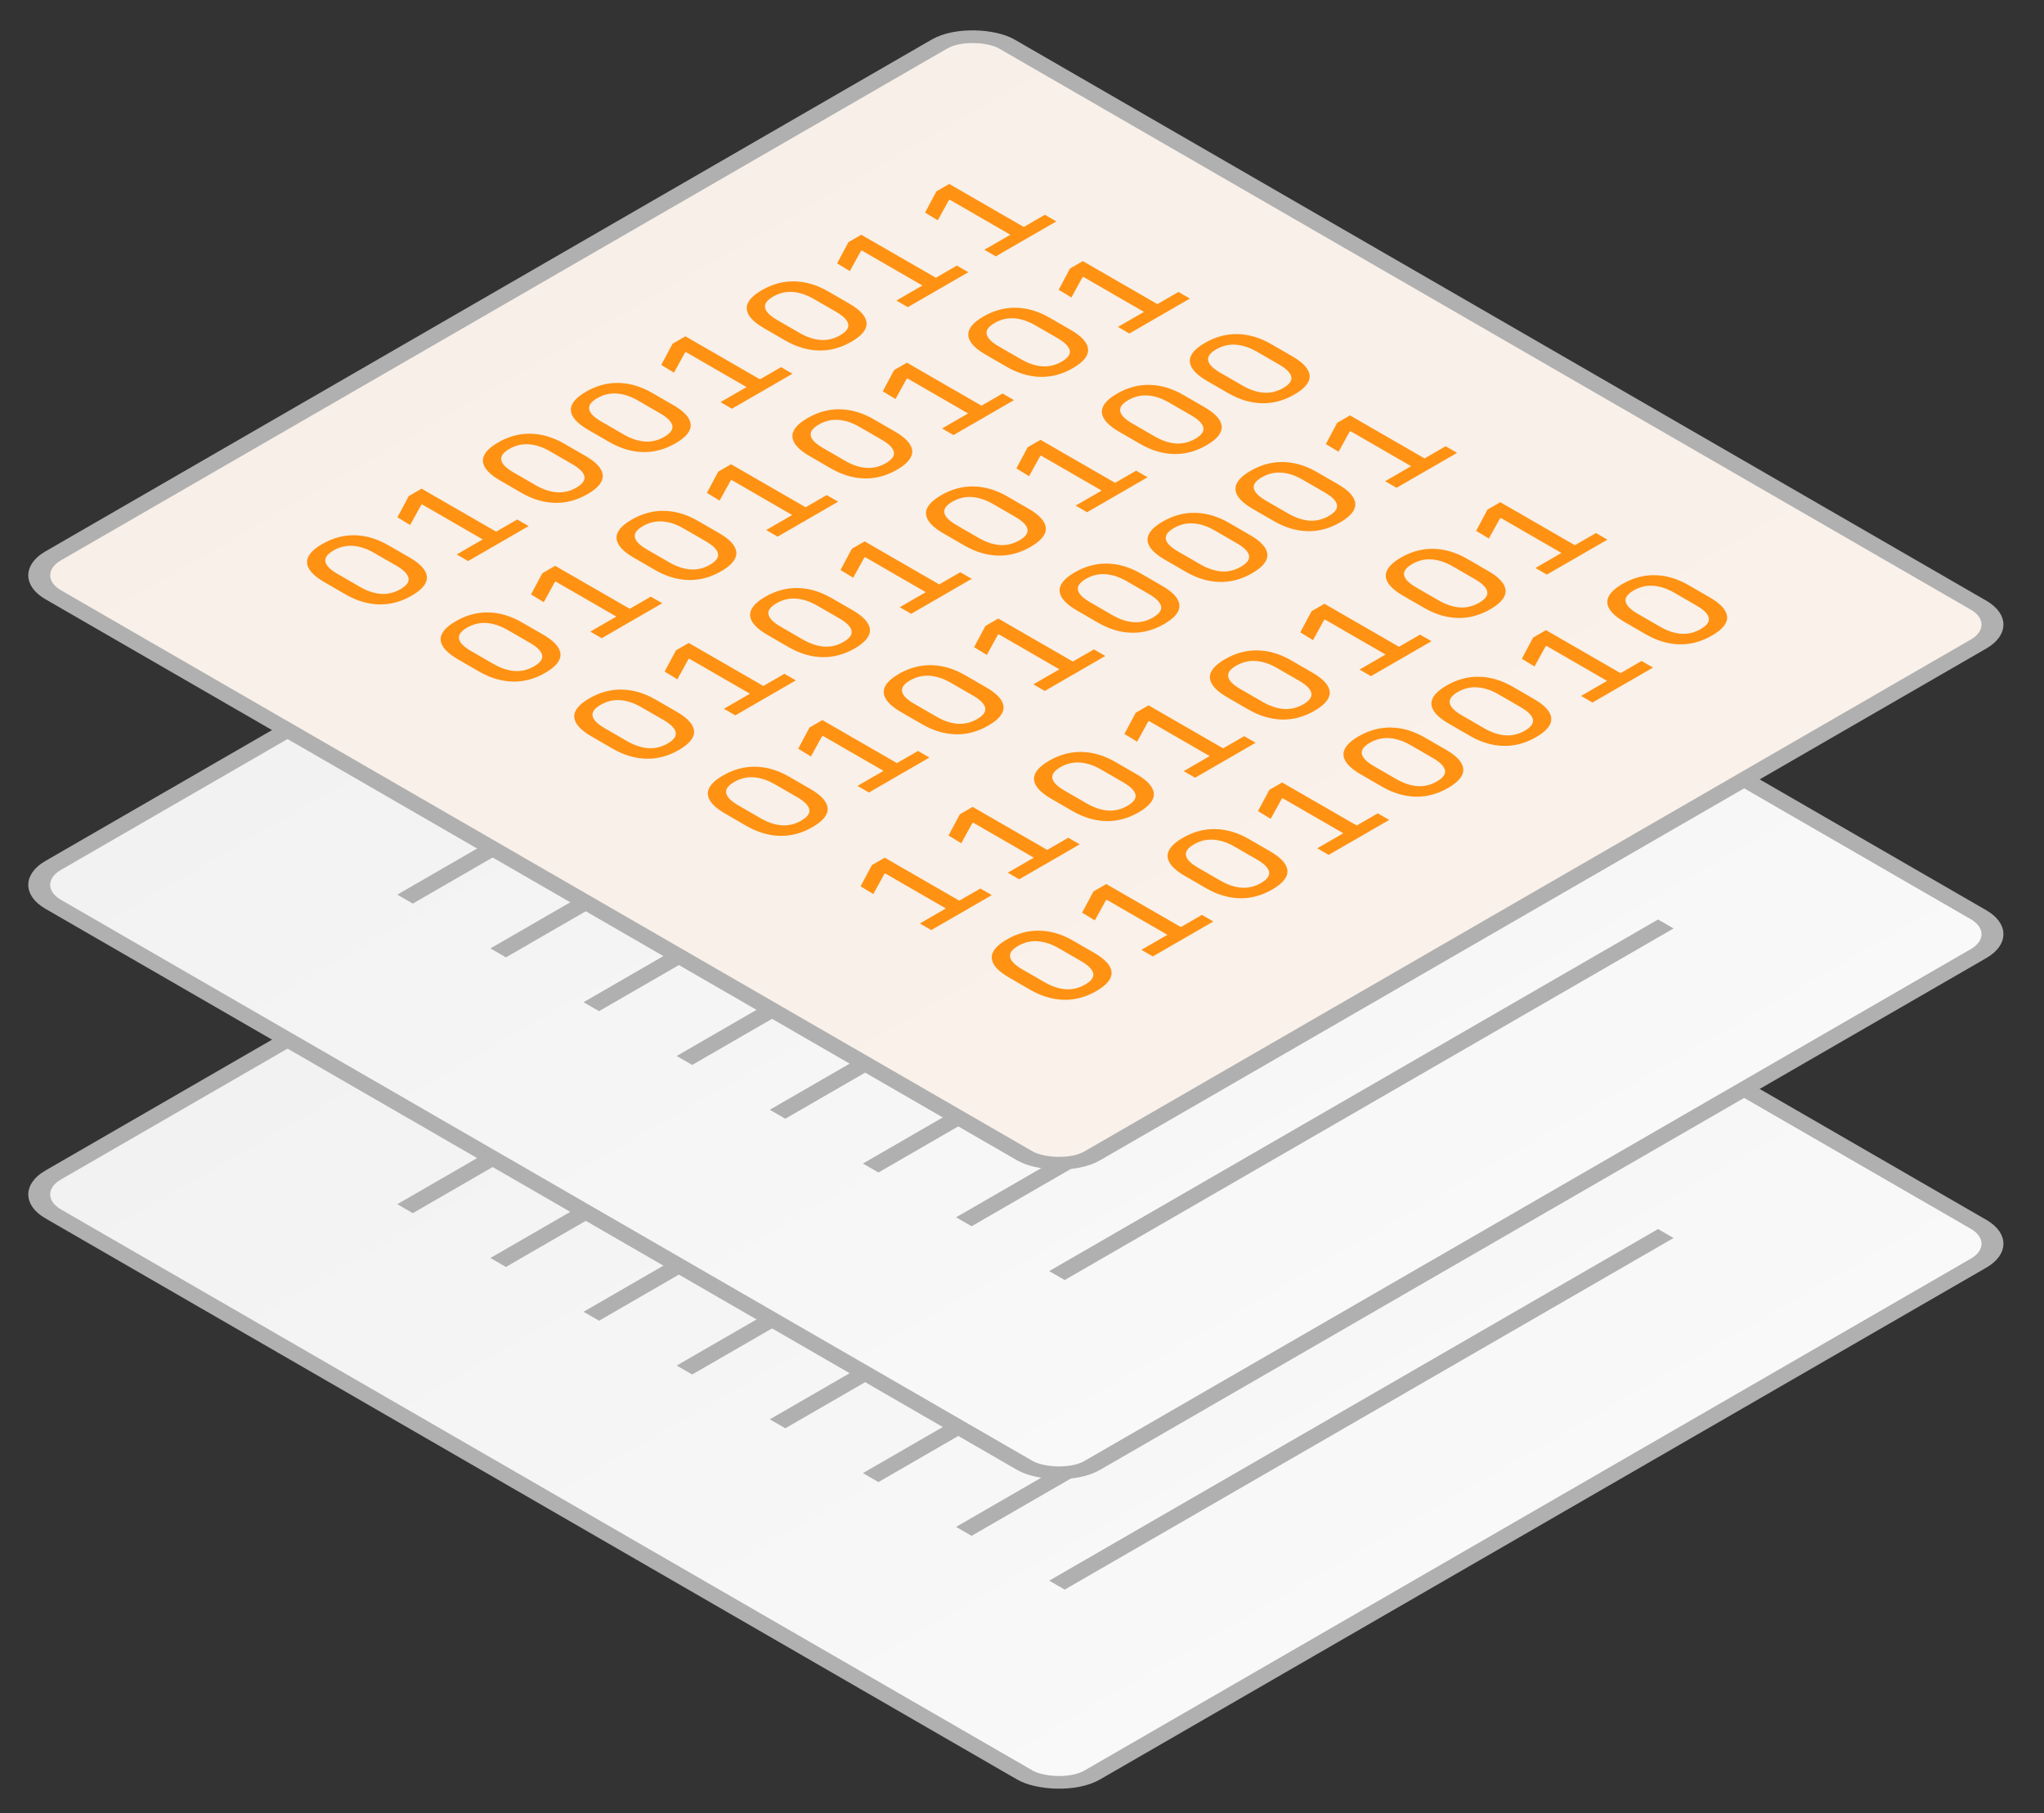 <svg  viewBox="0 0 106 94" fill="none" xmlns="http://www.w3.org/2000/svg">
<rect x="0" y="0" width="106" height="94" fill="#333333" stroke="none"/>
<rect x="0.805" width="57.108" height="62.22" rx="2.014" transform="matrix(0.866 -0.5 0.866 0.5 0.315 62.332)" fill="#F2F2F2"/>
<rect x="0.805" width="57.108" height="62.22" rx="2.014" transform="matrix(0.866 -0.5 0.866 0.5 0.315 62.332)" fill="url(#paint0_linear_476_506)"/>
<rect x="0.805" width="57.108" height="62.22" rx="2.014" transform="matrix(0.866 -0.5 0.866 0.5 0.315 62.332)" stroke="#B0B0B0" stroke-width="0.929"/>
<line y1="-0.465" x2="36.46" y2="-0.465" transform="matrix(0.866 -0.5 0.866 0.5 21.408 62.9)" stroke="#B0B0B0" stroke-width="0.929"/>
<line y1="-0.465" x2="36.46" y2="-0.465" transform="matrix(0.866 -0.5 0.866 0.5 31.067 68.477)" stroke="#B0B0B0" stroke-width="0.929"/>
<line y1="-0.465" x2="36.46" y2="-0.465" transform="matrix(0.866 -0.5 0.866 0.5 40.726 74.054)" stroke="#B0B0B0" stroke-width="0.929"/>
<line y1="-0.465" x2="36.46" y2="-0.465" transform="matrix(0.866 -0.5 0.866 0.5 50.386 79.631)" stroke="#B0B0B0" stroke-width="0.929"/>
<line y1="-0.465" x2="36.46" y2="-0.465" transform="matrix(0.866 -0.5 0.866 0.5 26.237 65.689)" stroke="#B0B0B0" stroke-width="0.929"/>
<line y1="-0.465" x2="36.46" y2="-0.465" transform="matrix(0.866 -0.5 0.866 0.5 35.897 71.266)" stroke="#B0B0B0" stroke-width="0.929"/>
<line y1="-0.465" x2="36.46" y2="-0.465" transform="matrix(0.866 -0.5 0.866 0.5 45.556 76.843)" stroke="#B0B0B0" stroke-width="0.929"/>
<line y1="-0.465" x2="36.46" y2="-0.465" transform="matrix(0.866 -0.5 0.866 0.5 55.215 82.419)" stroke="#B0B0B0" stroke-width="0.929"/>
<rect x="0.805" width="57.108" height="62.22" rx="2.014" transform="matrix(0.866 -0.5 0.866 0.5 0.315 46.281)" fill="#F2F2F2"/>
<rect x="0.805" width="57.108" height="62.22" rx="2.014" transform="matrix(0.866 -0.5 0.866 0.5 0.315 46.281)" fill="url(#paint1_linear_476_506)"/>
<rect x="0.805" width="57.108" height="62.22" rx="2.014" transform="matrix(0.866 -0.5 0.866 0.5 0.315 46.281)" stroke="#B0B0B0" stroke-width="0.929"/>
<line y1="-0.465" x2="36.46" y2="-0.465" transform="matrix(0.866 -0.5 0.866 0.5 21.408 46.85)" stroke="#B0B0B0" stroke-width="0.929"/>
<line y1="-0.465" x2="36.46" y2="-0.465" transform="matrix(0.866 -0.5 0.866 0.5 31.067 52.427)" stroke="#B0B0B0" stroke-width="0.929"/>
<line y1="-0.465" x2="36.46" y2="-0.465" transform="matrix(0.866 -0.5 0.866 0.5 40.726 58.004)" stroke="#B0B0B0" stroke-width="0.929"/>
<line y1="-0.465" x2="36.46" y2="-0.465" transform="matrix(0.866 -0.5 0.866 0.5 50.386 63.58)" stroke="#B0B0B0" stroke-width="0.929"/>
<line y1="-0.465" x2="36.46" y2="-0.465" transform="matrix(0.866 -0.5 0.866 0.5 26.237 49.638)" stroke="#B0B0B0" stroke-width="0.929"/>
<line y1="-0.465" x2="36.46" y2="-0.465" transform="matrix(0.866 -0.5 0.866 0.5 35.897 55.215)" stroke="#B0B0B0" stroke-width="0.929"/>
<line y1="-0.465" x2="36.46" y2="-0.465" transform="matrix(0.866 -0.5 0.866 0.5 45.556 60.792)" stroke="#B0B0B0" stroke-width="0.929"/>
<line y1="-0.465" x2="36.46" y2="-0.465" transform="matrix(0.866 -0.5 0.866 0.5 55.215 66.369)" stroke="#B0B0B0" stroke-width="0.929"/>
<rect x="0.805" width="57.108" height="62.22" rx="2.014" transform="matrix(0.866 -0.5 0.866 0.5 0.315 30.231)" fill="#F2F2F2"/>
<rect x="0.805" width="57.108" height="62.22" rx="2.014" transform="matrix(0.866 -0.5 0.866 0.5 0.315 30.231)" fill="url(#paint2_linear_476_506)"/>
<rect x="0.805" width="57.108" height="62.22" rx="2.014" transform="matrix(0.866 -0.5 0.866 0.5 0.315 30.231)" fill="#F8EFE6" fill-opacity="0.8"/>
<rect x="0.805" width="57.108" height="62.22" rx="2.014" transform="matrix(0.866 -0.5 0.866 0.5 0.315 30.231)" stroke="#B0B0B0" stroke-width="0.929"/>
<path d="M21.349 30.885C20.802 31.201 20.238 31.352 19.657 31.338C19.073 31.323 18.494 31.15 17.92 30.819L16.825 30.186C16.25 29.855 15.95 29.522 15.925 29.187C15.899 28.85 16.161 28.523 16.71 28.207C17.259 27.89 17.825 27.739 18.408 27.753C18.99 27.767 19.568 27.939 20.142 28.271L21.237 28.903C21.812 29.235 22.112 29.569 22.137 29.906C22.16 30.242 21.898 30.568 21.349 30.885ZM20.766 30.549C21.09 30.362 21.229 30.168 21.185 29.965C21.141 29.759 20.931 29.549 20.557 29.332L19.402 28.666C19.026 28.448 18.661 28.328 18.307 28.303C17.954 28.276 17.615 28.356 17.292 28.543C16.969 28.73 16.831 28.925 16.877 29.129C16.921 29.332 17.132 29.542 17.509 29.759L18.663 30.426C19.037 30.642 19.401 30.764 19.755 30.79C20.108 30.815 20.445 30.734 20.766 30.549ZM26.324 27.908L25.627 28.311L21.891 26.154L21.842 26.182L21.27 27.221L20.611 26.82L21.197 25.721L21.863 25.336L26.324 27.908ZM27.416 27.277L24.277 29.09L23.684 28.747L26.823 26.935L27.416 27.277ZM30.47 25.619C29.923 25.935 29.359 26.086 28.778 26.072C28.194 26.058 27.615 25.884 27.041 25.553L25.946 24.92C25.371 24.589 25.071 24.256 25.046 23.922C25.02 23.584 25.282 23.258 25.831 22.941C26.379 22.624 26.946 22.473 27.529 22.488C28.111 22.501 28.689 22.674 29.263 23.005L30.358 23.637C30.933 23.969 31.233 24.303 31.258 24.64C31.281 24.976 31.018 25.302 30.47 25.619ZM29.887 25.283C30.21 25.096 30.35 24.901 30.306 24.699C30.262 24.493 30.052 24.283 29.678 24.067L28.523 23.4C28.147 23.182 27.782 23.061 27.428 23.037C27.075 23.011 26.736 23.09 26.413 23.277C26.09 23.464 25.951 23.659 25.998 23.863C26.042 24.066 26.253 24.276 26.629 24.493L27.784 25.16C28.158 25.376 28.522 25.498 28.876 25.524C29.229 25.549 29.566 25.468 29.887 25.283ZM35.03 22.986C34.484 23.302 33.92 23.453 33.338 23.439C32.755 23.424 32.176 23.251 31.601 22.92L30.506 22.287C29.932 21.956 29.632 21.623 29.606 21.288C29.581 20.951 29.842 20.625 30.391 20.308C30.94 19.991 31.506 19.84 32.09 19.855C32.671 19.868 33.249 20.041 33.823 20.372L34.919 21.005C35.493 21.336 35.793 21.671 35.819 22.007C35.842 22.343 35.579 22.669 35.03 22.986ZM34.448 22.65C34.771 22.463 34.91 22.269 34.866 22.066C34.822 21.86 34.613 21.65 34.238 21.433L33.084 20.767C32.707 20.549 32.342 20.429 31.988 20.404C31.635 20.378 31.297 20.457 30.974 20.644C30.65 20.831 30.512 21.026 30.558 21.23C30.603 21.433 30.813 21.643 31.19 21.86L32.344 22.527C32.719 22.743 33.083 22.865 33.436 22.892C33.79 22.916 34.127 22.835 34.448 22.65ZM40.006 20.009L39.308 20.412L35.572 18.255L35.523 18.283L34.951 19.322L34.292 18.921L34.878 17.822L35.544 17.437L40.006 20.009ZM41.097 19.378L37.958 21.191L37.365 20.849L40.505 19.036L41.097 19.378ZM44.151 17.72C43.605 18.036 43.041 18.187 42.459 18.173C41.876 18.159 41.297 17.985 40.722 17.654L39.627 17.021C39.053 16.69 38.753 16.357 38.727 16.023C38.701 15.686 38.963 15.359 39.512 15.042C40.061 14.725 40.627 14.574 41.211 14.589C41.792 14.602 42.37 14.775 42.944 15.106L44.039 15.739C44.614 16.07 44.914 16.404 44.939 16.741C44.963 17.077 44.7 17.403 44.151 17.72ZM43.569 17.384C43.892 17.197 44.031 17.003 43.987 16.8C43.943 16.595 43.734 16.384 43.359 16.168L42.205 15.501C41.828 15.284 41.463 15.163 41.109 15.139C40.756 15.112 40.418 15.191 40.094 15.378C39.771 15.565 39.633 15.76 39.679 15.964C39.724 16.167 39.934 16.377 40.311 16.595L41.465 17.261C41.84 17.477 42.203 17.599 42.557 17.626C42.91 17.65 43.248 17.569 43.569 17.384ZM49.127 14.743L48.429 15.146L44.693 12.989L44.644 13.017L44.072 14.056L43.413 13.655L43.999 12.556L44.665 12.171L49.127 14.743ZM50.218 14.113L47.079 15.925L46.486 15.583L49.625 13.77L50.218 14.113ZM53.687 12.11L52.989 12.513L49.254 10.356L49.205 10.384L48.633 11.423L47.974 11.023L48.559 9.923L49.226 9.538L53.687 12.11ZM54.779 11.48L51.639 13.292L51.047 12.95L54.186 11.137L54.779 11.48ZM28.277 34.885C27.731 35.201 27.167 35.352 26.585 35.338C26.002 35.323 25.423 35.15 24.848 34.819L23.753 34.186C23.179 33.855 22.879 33.522 22.853 33.187C22.828 32.85 23.089 32.523 23.638 32.207C24.187 31.89 24.753 31.739 25.337 31.753C25.918 31.767 26.496 31.939 27.07 32.271L28.166 32.903C28.74 33.235 29.04 33.569 29.065 33.906C29.089 34.242 28.826 34.568 28.277 34.885ZM27.695 34.549C28.018 34.362 28.157 34.167 28.113 33.965C28.069 33.759 27.86 33.549 27.485 33.332L26.331 32.666C25.954 32.448 25.589 32.328 25.235 32.303C24.882 32.276 24.544 32.356 24.22 32.543C23.897 32.73 23.759 32.925 23.805 33.129C23.849 33.332 24.06 33.542 24.437 33.759L25.591 34.426C25.966 34.642 26.329 34.764 26.683 34.79C27.037 34.815 27.374 34.734 27.695 34.549ZM33.253 31.908L32.555 32.31L28.819 30.154L28.77 30.182L28.198 31.221L27.539 30.82L28.125 29.721L28.791 29.336L33.253 31.908ZM34.344 31.277L31.205 33.09L30.612 32.748L33.751 30.935L34.344 31.277ZM37.398 29.619C36.852 29.935 36.288 30.086 35.706 30.072C35.123 30.058 34.544 29.884 33.969 29.553L32.874 28.92C32.3 28.589 32 28.256 31.974 27.922C31.948 27.584 32.21 27.258 32.759 26.941C33.308 26.624 33.874 26.473 34.458 26.488C35.039 26.501 35.617 26.674 36.191 27.005L37.286 27.637C37.861 27.969 38.161 28.303 38.186 28.64C38.209 28.976 37.947 29.302 37.398 29.619ZM36.815 29.283C37.139 29.096 37.278 28.901 37.234 28.699C37.19 28.493 36.98 28.283 36.606 28.067L35.452 27.4C35.075 27.182 34.71 27.061 34.356 27.037C34.003 27.011 33.664 27.09 33.341 27.277C33.018 27.464 32.88 27.659 32.926 27.863C32.97 28.066 33.181 28.276 33.557 28.493L34.712 29.16C35.087 29.376 35.45 29.498 35.804 29.524C36.157 29.549 36.495 29.468 36.815 29.283ZM42.373 26.642L41.676 27.045L37.94 24.888L37.891 24.916L37.319 25.955L36.66 25.554L37.246 24.455L37.912 24.07L42.373 26.642ZM43.465 26.012L40.326 27.824L39.733 27.482L42.872 25.669L43.465 26.012ZM46.519 24.353C45.972 24.669 45.408 24.82 44.827 24.806C44.243 24.792 43.664 24.618 43.09 24.287L41.995 23.654C41.42 23.323 41.12 22.99 41.095 22.655C41.069 22.319 41.331 21.992 41.88 21.675C42.428 21.358 42.995 21.207 43.578 21.222C44.16 21.235 44.737 21.408 45.312 21.739L46.407 22.372C46.982 22.703 47.282 23.038 47.307 23.375C47.33 23.71 47.068 24.036 46.519 24.353ZM45.936 24.017C46.26 23.83 46.399 23.636 46.355 23.433C46.311 23.227 46.101 23.017 45.727 22.8L44.572 22.134C44.196 21.916 43.831 21.796 43.477 21.771C43.124 21.745 42.785 21.825 42.462 22.011C42.139 22.198 42.001 22.393 42.047 22.597C42.091 22.8 42.302 23.01 42.678 23.227L43.833 23.894C44.207 24.11 44.571 24.232 44.925 24.259C45.278 24.283 45.615 24.202 45.936 24.017ZM51.494 21.376L50.797 21.779L47.061 19.622L47.012 19.65L46.44 20.689L45.781 20.288L46.367 19.189L47.033 18.804L51.494 21.376ZM52.586 20.745L49.447 22.558L48.854 22.216L51.993 20.403L52.586 20.745ZM55.64 19.087C55.093 19.403 54.529 19.554 53.948 19.54C53.364 19.526 52.785 19.352 52.211 19.021L51.116 18.389C50.541 18.057 50.241 17.724 50.216 17.39C50.19 17.053 50.452 16.726 51.001 16.409C51.549 16.092 52.115 15.941 52.699 15.956C53.281 15.969 53.858 16.142 54.433 16.473L55.528 17.106C56.102 17.437 56.402 17.772 56.428 18.108C56.451 18.444 56.188 18.77 55.64 19.087ZM55.057 18.751C55.38 18.564 55.52 18.37 55.476 18.167C55.432 17.962 55.222 17.751 54.848 17.535L53.693 16.868C53.317 16.651 52.952 16.53 52.598 16.506C52.245 16.479 51.906 16.558 51.583 16.745C51.26 16.932 51.121 17.127 51.168 17.331C51.212 17.534 51.422 17.744 51.799 17.962L52.954 18.628C53.328 18.844 53.692 18.966 54.046 18.993C54.399 19.017 54.736 18.936 55.057 18.751ZM60.615 16.11L59.918 16.513L56.182 14.356L56.133 14.384L55.561 15.423L54.902 15.023L55.488 13.923L56.154 13.538L60.615 16.11ZM61.707 15.48L58.568 17.292L57.975 16.95L61.114 15.137L61.707 15.48ZM35.205 38.885C34.659 39.201 34.095 39.352 33.514 39.338C32.93 39.323 32.351 39.15 31.776 38.819L30.681 38.186C30.107 37.855 29.807 37.522 29.781 37.187C29.756 36.85 30.017 36.523 30.566 36.207C31.115 35.89 31.681 35.739 32.265 35.754C32.846 35.767 33.424 35.94 33.998 36.271L35.094 36.903C35.668 37.235 35.968 37.569 35.994 37.906C36.017 38.242 35.754 38.568 35.205 38.885ZM34.623 38.549C34.946 38.362 35.086 38.167 35.041 37.965C34.997 37.759 34.788 37.549 34.413 37.332L33.259 36.666C32.882 36.448 32.517 36.328 32.164 36.303C31.81 36.276 31.472 36.356 31.149 36.543C30.825 36.73 30.687 36.925 30.733 37.129C30.778 37.332 30.988 37.542 31.365 37.759L32.519 38.426C32.894 38.642 33.258 38.764 33.611 38.79C33.965 38.815 34.302 38.734 34.623 38.549ZM40.181 35.908L39.483 36.31L35.747 34.154L35.699 34.182L35.127 35.221L34.467 34.82L35.053 33.721L35.719 33.336L40.181 35.908ZM41.273 35.277L38.133 37.09L37.54 36.748L40.68 34.935L41.273 35.277ZM44.326 33.619C43.78 33.935 43.216 34.086 42.634 34.072C42.051 34.057 41.472 33.884 40.897 33.553L39.802 32.92C39.228 32.589 38.928 32.256 38.902 31.922C38.877 31.584 39.138 31.258 39.687 30.941C40.236 30.624 40.802 30.473 41.386 30.488C41.967 30.501 42.545 30.674 43.119 31.005L44.215 31.637C44.789 31.969 45.089 32.303 45.114 32.64C45.138 32.976 44.875 33.302 44.326 33.619ZM43.744 33.283C44.067 33.096 44.206 32.901 44.162 32.699C44.118 32.493 43.909 32.283 43.534 32.066L42.38 31.4C42.003 31.182 41.638 31.061 41.285 31.037C40.931 31.011 40.593 31.09 40.27 31.277C39.946 31.464 39.808 31.659 39.854 31.863C39.899 32.066 40.109 32.276 40.486 32.493L41.64 33.16C42.015 33.376 42.379 33.498 42.732 33.525C43.086 33.549 43.423 33.468 43.744 33.283ZM49.302 30.642L48.604 31.045L44.868 28.888L44.819 28.916L44.247 29.955L43.588 29.554L44.174 28.455L44.84 28.07L49.302 30.642ZM50.393 30.012L47.254 31.824L46.661 31.482L49.8 29.669L50.393 30.012ZM53.447 28.353C52.901 28.669 52.337 28.82 51.755 28.806C51.172 28.792 50.593 28.618 50.018 28.287L48.923 27.654C48.349 27.323 48.049 26.99 48.023 26.655C47.997 26.319 48.259 25.992 48.808 25.675C49.357 25.358 49.923 25.207 50.507 25.222C51.088 25.235 51.666 25.408 52.24 25.739L53.335 26.372C53.91 26.703 54.21 27.038 54.235 27.375C54.259 27.71 53.996 28.036 53.447 28.353ZM52.864 28.017C53.188 27.83 53.327 27.636 53.283 27.433C53.239 27.227 53.03 27.017 52.655 26.8L51.501 26.134C51.124 25.916 50.759 25.796 50.405 25.771C50.052 25.745 49.714 25.825 49.39 26.011C49.067 26.198 48.929 26.393 48.975 26.597C49.019 26.8 49.23 27.01 49.607 27.227L50.761 27.894C51.136 28.11 51.499 28.232 51.853 28.259C52.206 28.283 52.544 28.202 52.864 28.017ZM58.422 25.376L57.725 25.779L53.989 23.622L53.94 23.65L53.368 24.689L52.709 24.288L53.295 23.189L53.961 22.804L58.422 25.376ZM59.514 24.745L56.375 26.558L55.782 26.216L58.921 24.403L59.514 24.745ZM62.568 23.087C62.021 23.403 61.458 23.554 60.876 23.54C60.292 23.526 59.713 23.352 59.139 23.021L58.044 22.389C57.469 22.057 57.169 21.724 57.144 21.39C57.118 21.053 57.38 20.726 57.929 20.409C58.477 20.092 59.044 19.941 59.627 19.956C60.209 19.969 60.787 20.142 61.361 20.473L62.456 21.106C63.031 21.437 63.331 21.772 63.356 22.108C63.379 22.444 63.117 22.77 62.568 23.087ZM61.985 22.751C62.309 22.564 62.448 22.37 62.404 22.167C62.36 21.962 62.151 21.751 61.776 21.535L60.621 20.868C60.245 20.651 59.88 20.53 59.526 20.506C59.173 20.479 58.834 20.558 58.511 20.745C58.188 20.932 58.05 21.127 58.096 21.331C58.14 21.534 58.351 21.744 58.727 21.962L59.882 22.628C60.256 22.844 60.62 22.966 60.974 22.993C61.327 23.017 61.664 22.936 61.985 22.751ZM67.128 20.454C66.582 20.77 66.018 20.921 65.437 20.907C64.853 20.893 64.274 20.72 63.7 20.388L62.604 19.756C62.03 19.424 61.73 19.091 61.704 18.757C61.679 18.42 61.94 18.093 62.489 17.776C63.038 17.459 63.604 17.308 64.188 17.323C64.769 17.336 65.347 17.509 65.921 17.84L67.017 18.473C67.591 18.804 67.891 19.139 67.917 19.476C67.94 19.811 67.677 20.137 67.128 20.454ZM66.546 20.118C66.869 19.931 67.009 19.737 66.964 19.534C66.92 19.329 66.711 19.118 66.337 18.902L65.182 18.235C64.805 18.017 64.44 17.897 64.087 17.872C63.733 17.846 63.395 17.926 63.072 18.112C62.748 18.299 62.61 18.494 62.657 18.698C62.701 18.901 62.911 19.111 63.288 19.329L64.442 19.995C64.817 20.211 65.181 20.333 65.534 20.36C65.888 20.384 66.225 20.303 66.546 20.118ZM42.133 42.885C41.587 43.201 41.023 43.352 40.442 43.338C39.858 43.323 39.279 43.15 38.705 42.819L37.609 42.186C37.035 41.855 36.735 41.522 36.709 41.187C36.684 40.85 36.946 40.523 37.494 40.207C38.043 39.89 38.609 39.739 39.193 39.754C39.774 39.767 40.352 39.94 40.927 40.271L42.022 40.903C42.596 41.235 42.896 41.569 42.922 41.906C42.945 42.242 42.682 42.568 42.133 42.885ZM41.551 42.549C41.874 42.362 42.014 42.167 41.969 41.965C41.925 41.759 41.716 41.549 41.342 41.332L40.187 40.666C39.81 40.448 39.445 40.328 39.092 40.303C38.738 40.276 38.4 40.356 38.077 40.543C37.754 40.73 37.615 40.925 37.662 41.129C37.706 41.332 37.916 41.542 38.293 41.759L39.448 42.426C39.822 42.642 40.186 42.764 40.539 42.79C40.893 42.815 41.23 42.734 41.551 42.549ZM47.109 39.908L46.411 40.31L42.676 38.154L42.627 38.182L42.055 39.221L41.395 38.82L41.981 37.721L42.648 37.336L47.109 39.908ZM48.201 39.277L45.062 41.09L44.468 40.748L47.608 38.935L48.201 39.277ZM51.254 37.619C50.708 37.935 50.144 38.086 49.563 38.072C48.979 38.057 48.4 37.884 47.825 37.553L46.73 36.92C46.156 36.589 45.856 36.256 45.83 35.922C45.805 35.584 46.066 35.258 46.615 34.941C47.164 34.624 47.73 34.473 48.314 34.488C48.895 34.501 49.473 34.673 50.047 35.005L51.143 35.638C51.717 35.969 52.017 36.303 52.043 36.64C52.066 36.976 51.803 37.302 51.254 37.619ZM50.672 37.283C50.995 37.096 51.135 36.901 51.09 36.699C51.046 36.493 50.837 36.283 50.462 36.066L49.308 35.4C48.931 35.182 48.566 35.062 48.213 35.037C47.859 35.011 47.521 35.09 47.198 35.277C46.874 35.464 46.736 35.659 46.783 35.863C46.827 36.066 47.037 36.276 47.414 36.493L48.569 37.16C48.943 37.376 49.307 37.498 49.66 37.525C50.014 37.549 50.351 37.468 50.672 37.283ZM56.23 34.642L55.532 35.045L51.797 32.888L51.748 32.916L51.176 33.955L50.516 33.554L51.102 32.455L51.769 32.07L56.23 34.642ZM57.322 34.011L54.182 35.824L53.589 35.482L56.729 33.669L57.322 34.011ZM60.375 32.353C59.829 32.669 59.265 32.82 58.684 32.806C58.1 32.792 57.521 32.618 56.946 32.287L55.851 31.654C55.277 31.323 54.977 30.99 54.951 30.655C54.926 30.319 55.187 29.992 55.736 29.675C56.285 29.358 56.851 29.207 57.435 29.222C58.016 29.235 58.594 29.408 59.168 29.739L60.264 30.372C60.838 30.703 61.138 31.038 61.163 31.375C61.187 31.71 60.924 32.036 60.375 32.353ZM59.793 32.017C60.116 31.83 60.255 31.636 60.211 31.433C60.167 31.227 59.958 31.017 59.583 30.8L58.429 30.134C58.052 29.916 57.687 29.796 57.334 29.771C56.98 29.745 56.642 29.825 56.319 30.011C55.995 30.198 55.857 30.393 55.904 30.597C55.948 30.8 56.158 31.01 56.535 31.227L57.689 31.894C58.064 32.11 58.428 32.232 58.781 32.259C59.135 32.283 59.472 32.202 59.793 32.017ZM64.936 29.72C64.389 30.036 63.825 30.187 63.244 30.173C62.66 30.159 62.081 29.985 61.507 29.654L60.412 29.021C59.837 28.69 59.537 28.357 59.512 28.023C59.486 27.686 59.748 27.359 60.297 27.042C60.845 26.725 61.411 26.574 61.995 26.589C62.577 26.602 63.154 26.775 63.729 27.106L64.824 27.739C65.398 28.07 65.698 28.404 65.724 28.741C65.747 29.077 65.484 29.403 64.936 29.72ZM64.353 29.384C64.676 29.197 64.816 29.003 64.772 28.8C64.728 28.595 64.518 28.384 64.144 28.168L62.989 27.501C62.613 27.284 62.248 27.163 61.894 27.139C61.541 27.112 61.202 27.192 60.879 27.378C60.556 27.565 60.417 27.76 60.464 27.964C60.508 28.167 60.718 28.377 61.095 28.595L62.25 29.261C62.624 29.477 62.988 29.599 63.342 29.626C63.695 29.65 64.032 29.569 64.353 29.384ZM69.496 27.087C68.95 27.403 68.386 27.554 67.804 27.54C67.221 27.526 66.642 27.352 66.067 27.021L64.972 26.389C64.398 26.057 64.098 25.724 64.072 25.39C64.046 25.053 64.308 24.726 64.857 24.409C65.406 24.092 65.972 23.941 66.556 23.956C67.137 23.969 67.715 24.142 68.289 24.473L69.385 25.106C69.959 25.437 70.259 25.772 70.284 26.108C70.308 26.444 70.045 26.77 69.496 27.087ZM68.914 26.751C69.237 26.564 69.376 26.37 69.332 26.167C69.288 25.962 69.079 25.751 68.704 25.535L67.55 24.868C67.173 24.651 66.808 24.53 66.454 24.506C66.101 24.479 65.763 24.558 65.439 24.745C65.116 24.932 64.978 25.127 65.024 25.331C65.069 25.534 65.279 25.744 65.656 25.962L66.81 26.628C67.185 26.844 67.549 26.966 67.902 26.993C68.255 27.017 68.593 26.936 68.914 26.751ZM74.472 24.11L73.774 24.513L70.038 22.356L69.989 22.384L69.417 23.423L68.758 23.023L69.344 21.923L70.01 21.538L74.472 24.11ZM75.563 23.48L72.424 25.292L71.831 24.95L74.97 23.137L75.563 23.48ZM50.343 47.041L49.645 47.444L45.909 45.287L45.861 45.315L45.288 46.354L44.629 45.953L45.215 44.854L45.882 44.469L50.343 47.041ZM51.435 46.41L48.295 48.223L47.702 47.88L50.842 46.068L51.435 46.41ZM54.903 44.408L54.206 44.81L50.47 42.654L50.421 42.682L49.849 43.721L49.19 43.32L49.776 42.221L50.442 41.836L54.903 44.408ZM55.995 43.777L52.856 45.59L52.263 45.248L55.402 43.435L55.995 43.777ZM59.049 42.119C58.502 42.435 57.938 42.586 57.357 42.572C56.773 42.557 56.194 42.384 55.62 42.053L54.525 41.42C53.95 41.089 53.65 40.756 53.625 40.422C53.599 40.084 53.861 39.758 54.409 39.441C54.958 39.124 55.524 38.973 56.108 38.988C56.69 39.001 57.267 39.173 57.842 39.505L58.937 40.138C59.511 40.469 59.811 40.803 59.837 41.14C59.86 41.476 59.597 41.802 59.049 42.119ZM58.466 41.783C58.789 41.596 58.929 41.401 58.885 41.199C58.84 40.993 58.631 40.783 58.257 40.566L57.102 39.9C56.725 39.682 56.36 39.562 56.007 39.537C55.654 39.511 55.315 39.59 54.992 39.777C54.669 39.964 54.53 40.159 54.577 40.363C54.621 40.566 54.831 40.776 55.208 40.993L56.363 41.66C56.737 41.876 57.101 41.998 57.455 42.025C57.808 42.049 58.145 41.968 58.466 41.783ZM64.024 39.142L63.327 39.545L59.591 37.388L59.542 37.416L58.97 38.455L58.311 38.054L58.897 36.955L59.563 36.57L64.024 39.142ZM65.116 38.511L61.977 40.324L61.384 39.982L64.523 38.169L65.116 38.511ZM68.169 36.853C67.623 37.169 67.059 37.32 66.478 37.306C65.894 37.292 65.315 37.118 64.741 36.787L63.645 36.154C63.071 35.823 62.771 35.49 62.745 35.156C62.72 34.819 62.981 34.492 63.53 34.175C64.079 33.858 64.645 33.707 65.229 33.722C65.81 33.735 66.388 33.908 66.963 34.239L68.058 34.872C68.632 35.203 68.932 35.538 68.958 35.874C68.981 36.21 68.718 36.536 68.169 36.853ZM67.587 36.517C67.91 36.33 68.05 36.136 68.005 35.933C67.961 35.727 67.752 35.517 67.378 35.3L66.223 34.634C65.846 34.416 65.481 34.296 65.128 34.271C64.774 34.245 64.436 34.325 64.113 34.511C63.789 34.698 63.651 34.893 63.698 35.097C63.742 35.3 63.952 35.51 64.329 35.727L65.484 36.394C65.858 36.61 66.222 36.732 66.575 36.759C66.929 36.783 67.266 36.702 67.587 36.517ZM73.145 33.876L72.447 34.279L68.712 32.122L68.663 32.15L68.091 33.189L67.431 32.788L68.017 31.689L68.684 31.304L73.145 33.876ZM74.237 33.245L71.097 35.058L70.504 34.716L73.644 32.903L74.237 33.245ZM77.29 31.587C76.744 31.903 76.18 32.054 75.599 32.04C75.015 32.026 74.436 31.852 73.862 31.521L72.766 30.889C72.192 30.557 71.892 30.224 71.866 29.89C71.841 29.553 72.102 29.226 72.651 28.909C73.2 28.592 73.766 28.441 74.35 28.456C74.931 28.469 75.509 28.642 76.083 28.973L77.179 29.606C77.753 29.937 78.053 30.272 78.079 30.608C78.102 30.944 77.839 31.27 77.29 31.587ZM76.708 31.251C77.031 31.064 77.171 30.87 77.126 30.667C77.082 30.462 76.873 30.251 76.499 30.035L75.344 29.368C74.967 29.151 74.602 29.03 74.249 29.006C73.895 28.979 73.557 29.058 73.234 29.245C72.91 29.432 72.772 29.627 72.819 29.831C72.863 30.034 73.073 30.244 73.45 30.462L74.605 31.128C74.979 31.344 75.343 31.466 75.696 31.493C76.05 31.517 76.387 31.436 76.708 31.251ZM82.266 28.61L81.568 29.013L77.832 26.856L77.784 26.884L77.212 27.923L76.552 27.523L77.138 26.423L77.805 26.038L82.266 28.61ZM83.358 27.98L80.218 29.792L79.625 29.45L82.765 27.637L83.358 27.98ZM56.856 51.385C56.309 51.701 55.745 51.852 55.164 51.838C54.581 51.823 54.002 51.65 53.427 51.319L52.332 50.686C51.758 50.355 51.458 50.022 51.432 49.687C51.406 49.35 51.668 49.023 52.217 48.707C52.766 48.39 53.332 48.239 53.915 48.254C54.497 48.267 55.075 48.44 55.649 48.771L56.744 49.403C57.319 49.735 57.619 50.069 57.644 50.406C57.667 50.742 57.405 51.068 56.856 51.385ZM56.273 51.049C56.597 50.862 56.736 50.667 56.692 50.465C56.648 50.259 56.438 50.049 56.064 49.832L54.91 49.166C54.533 48.948 54.168 48.828 53.814 48.803C53.461 48.776 53.123 48.856 52.799 49.043C52.476 49.23 52.338 49.425 52.384 49.629C52.428 49.832 52.639 50.042 53.016 50.259L54.17 50.926C54.544 51.142 54.908 51.264 55.262 51.29C55.615 51.315 55.953 51.234 56.273 51.049ZM61.831 48.408L61.134 48.81L57.398 46.654L57.349 46.682L56.777 47.721L56.118 47.32L56.704 46.221L57.37 45.836L61.831 48.408ZM62.923 47.777L59.784 49.59L59.191 49.248L62.33 47.435L62.923 47.777ZM65.977 46.119C65.43 46.435 64.866 46.586 64.285 46.572C63.701 46.557 63.122 46.384 62.548 46.053L61.453 45.42C60.878 45.089 60.578 44.756 60.553 44.422C60.527 44.084 60.789 43.758 61.338 43.441C61.886 43.124 62.453 42.973 63.036 42.988C63.618 43.001 64.195 43.173 64.77 43.505L65.865 44.138C66.439 44.469 66.74 44.803 66.765 45.14C66.788 45.476 66.526 45.802 65.977 46.119ZM65.394 45.783C65.718 45.596 65.857 45.401 65.813 45.199C65.769 44.993 65.559 44.783 65.185 44.566L64.03 43.9C63.654 43.682 63.289 43.562 62.935 43.537C62.582 43.511 62.243 43.59 61.92 43.777C61.597 43.964 61.459 44.159 61.505 44.363C61.549 44.566 61.76 44.776 62.136 44.993L63.291 45.66C63.665 45.876 64.029 45.998 64.383 46.025C64.736 46.049 65.073 45.968 65.394 45.783ZM70.952 43.142L70.255 43.545L66.519 41.388L66.47 41.416L65.898 42.455L65.239 42.054L65.825 40.955L66.491 40.57L70.952 43.142ZM72.044 42.511L68.905 44.324L68.312 43.982L71.451 42.169L72.044 42.511ZM75.098 40.853C74.551 41.169 73.987 41.32 73.406 41.306C72.822 41.292 72.243 41.118 71.669 40.787L70.574 40.154C69.999 39.823 69.699 39.49 69.674 39.156C69.648 38.819 69.91 38.492 70.459 38.175C71.007 37.858 71.573 37.707 72.157 37.722C72.739 37.735 73.316 37.908 73.891 38.239L74.986 38.872C75.56 39.203 75.86 39.538 75.886 39.874C75.909 40.21 75.646 40.536 75.098 40.853ZM74.515 40.517C74.838 40.33 74.978 40.136 74.934 39.933C74.889 39.727 74.68 39.517 74.306 39.3L73.151 38.634C72.775 38.416 72.409 38.296 72.056 38.271C71.703 38.245 71.364 38.325 71.041 38.511C70.718 38.698 70.579 38.893 70.626 39.097C70.67 39.3 70.88 39.51 71.257 39.727L72.412 40.394C72.786 40.61 73.15 40.732 73.504 40.759C73.857 40.783 74.194 40.702 74.515 40.517ZM79.658 38.22C79.112 38.536 78.548 38.687 77.966 38.673C77.383 38.659 76.804 38.485 76.229 38.154L75.134 37.521C74.56 37.19 74.26 36.857 74.234 36.523C74.209 36.186 74.47 35.859 75.019 35.542C75.568 35.225 76.134 35.074 76.718 35.089C77.299 35.102 77.877 35.275 78.451 35.606L79.546 36.239C80.121 36.57 80.421 36.904 80.446 37.242C80.47 37.577 80.207 37.903 79.658 38.22ZM79.076 37.884C79.399 37.697 79.538 37.503 79.494 37.3C79.45 37.094 79.241 36.884 78.866 36.668L77.712 36.001C77.335 35.783 76.97 35.663 76.616 35.639C76.263 35.612 75.925 35.691 75.601 35.878C75.278 36.065 75.14 36.26 75.186 36.464C75.231 36.667 75.441 36.877 75.818 37.094L76.972 37.761C77.347 37.977 77.711 38.099 78.064 38.126C78.418 38.15 78.755 38.069 79.076 37.884ZM84.634 35.243L83.936 35.646L80.2 33.489L80.151 33.517L79.579 34.556L78.92 34.155L79.506 33.056L80.172 32.671L84.634 35.243ZM85.725 34.613L82.586 36.425L81.993 36.083L85.132 34.27L85.725 34.613ZM88.779 32.954C88.233 33.27 87.669 33.421 87.087 33.407C86.504 33.393 85.924 33.219 85.35 32.888L84.255 32.255C83.68 31.924 83.38 31.591 83.355 31.257C83.329 30.92 83.591 30.593 84.14 30.276C84.689 29.959 85.255 29.808 85.838 29.823C86.42 29.836 86.998 30.009 87.572 30.34L88.667 30.973C89.242 31.304 89.542 31.639 89.567 31.976C89.591 32.311 89.328 32.638 88.779 32.954ZM88.196 32.618C88.52 32.431 88.659 32.237 88.615 32.034C88.571 31.829 88.362 31.618 87.987 31.402L86.833 30.735C86.456 30.517 86.091 30.397 85.737 30.372C85.384 30.346 85.046 30.426 84.722 30.612C84.399 30.799 84.261 30.994 84.307 31.198C84.351 31.401 84.562 31.611 84.939 31.829L86.093 32.495C86.468 32.711 86.831 32.833 87.185 32.86C87.538 32.884 87.876 32.803 88.196 32.618Z" fill="#FF9213"/>
<defs>
<linearGradient id="paint0_linear_476_506" x1="29.019" y1="0" x2="29.019" y2="63.149" gradientUnits="userSpaceOnUse">
<stop stop-color="#F2F2F2"/>
<stop offset="1" stop-color="#F9F9F9"/>
</linearGradient>
<linearGradient id="paint1_linear_476_506" x1="29.019" y1="0" x2="29.019" y2="63.149" gradientUnits="userSpaceOnUse">
<stop stop-color="#F2F2F2"/>
<stop offset="1" stop-color="#F9F9F9"/>
</linearGradient>
<linearGradient id="paint2_linear_476_506" x1="29.019" y1="0" x2="29.019" y2="63.149" gradientUnits="userSpaceOnUse">
<stop stop-color="#F2F2F2"/>
<stop offset="1" stop-color="#F9F9F9"/>
</linearGradient>
</defs>
</svg>
